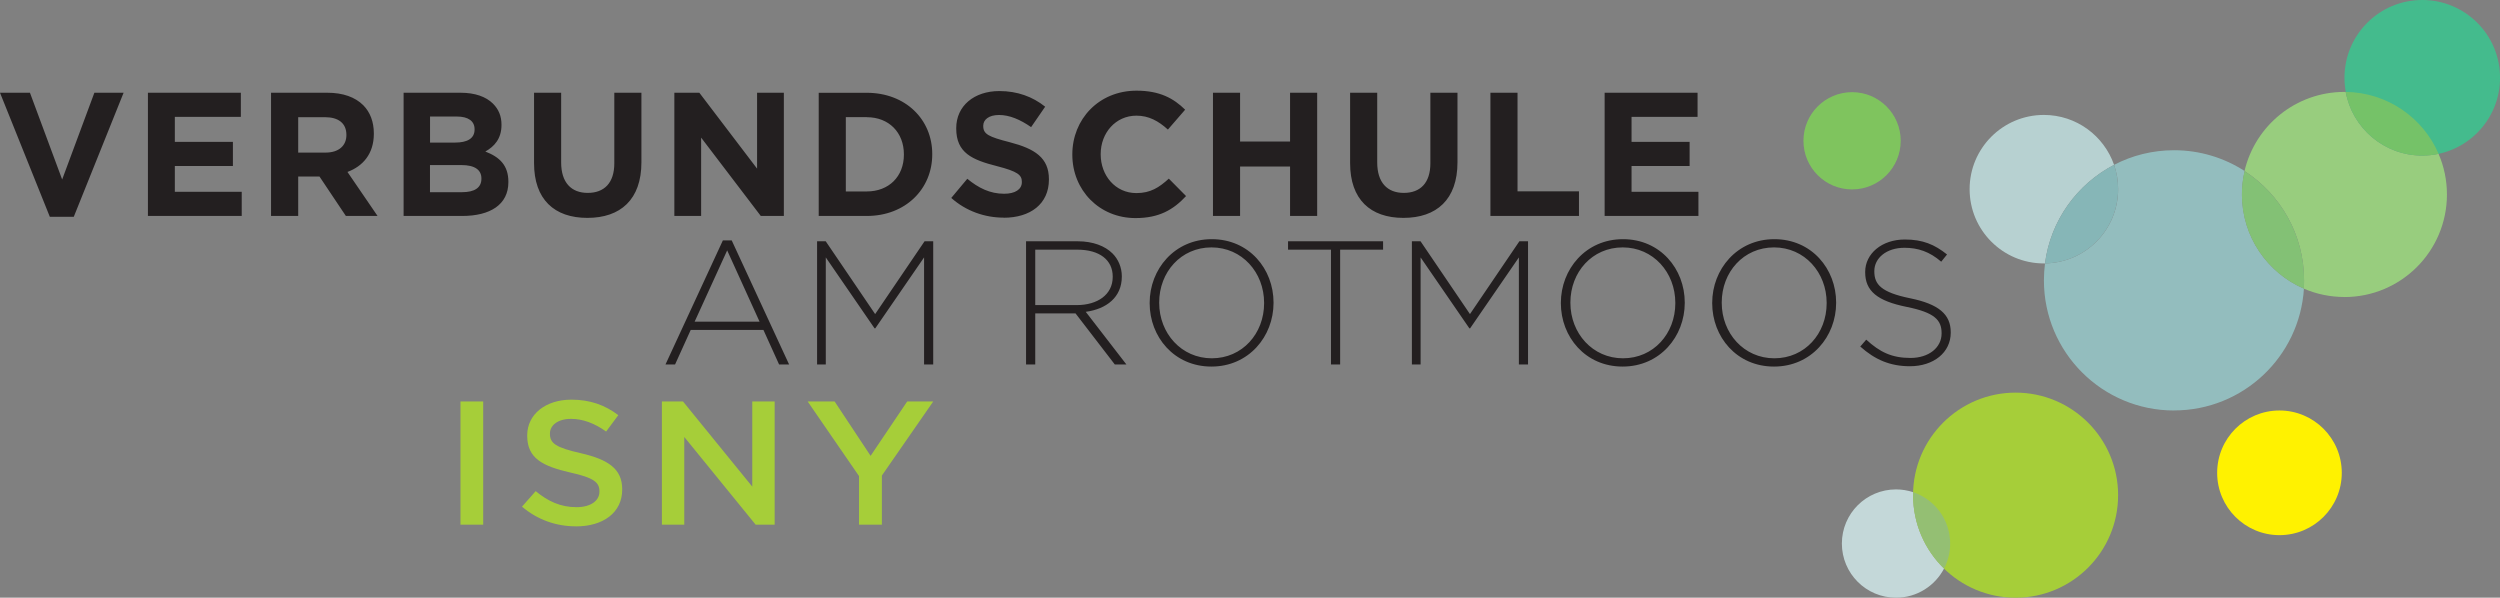 <?xml version="1.0" encoding="UTF-8"?>
<svg xmlns="http://www.w3.org/2000/svg" id="Layer_1" viewBox="0 0 519.2 124.13">
  <rect x="0" y="0" width="519.2" height="124.13" fill="#808080" stroke="none"/>
  <defs>
    <style>.cls-1{fill:#c4d8d9;}.cls-2{fill:#a6ce39;}.cls-3{fill:#231f20;}.cls-4{fill:#7fc45e;}.cls-5{fill:#98cd7e;}.cls-6{fill:#93bdbe;}.cls-7{fill:#75c268;}.cls-8{fill:#83c175;}.cls-9{fill:#86b6b7;}.cls-10{fill:#94bf73;}.cls-11{fill:#44bb8d;}.cls-12{fill:#b7d1d1;}.cls-13{fill:#fff200;}</style>
  </defs>
  <path class="cls-12" d="M424.47,54.71c-8.52,0-15.42-6.9-15.42-15.42s6.9-15.42,15.42-15.42c6.75,0,12.48,4.34,14.58,10.37-7.67,3.99-13.19,11.54-14.35,20.47-.08,0-.15,0-.23,0"></path>
  <path class="cls-6" d="M451.5,85.25c-14.92,0-27.02-12.1-27.02-27.02,0-1.2.08-2.37.23-3.53,8.41-.12,15.19-6.98,15.19-15.42,0-1.77-.3-3.47-.84-5.05,3.72-1.94,7.96-3.03,12.45-3.03,5.4,0,10.43,1.59,14.66,4.32-.36,1.56-.56,3.19-.56,4.86,0,8.77,5.3,16.3,12.87,19.56-.89,14.12-12.62,25.3-26.97,25.3"></path>
  <path class="cls-9" d="M424.7,54.7c1.16-8.92,6.68-16.48,14.35-20.47.55,1.58.84,3.28.84,5.05,0,8.44-6.78,15.3-15.19,15.42"></path>
  <path class="cls-2" d="M418.6,124.13c11.76,0,21.29-9.53,21.29-21.29s-9.53-21.3-21.29-21.3-21.3,9.54-21.3,21.3,9.53,21.29,21.3,21.29"></path>
  <path class="cls-11" d="M503.05,32.31c8.92,0,16.16-7.23,16.16-16.16s-7.23-16.15-16.16-16.15-16.15,7.23-16.15,16.15,7.23,16.16,16.15,16.16"></path>
  <path class="cls-4" d="M384.64,39.34c5.58,0,10.1-4.52,10.1-10.1s-4.52-10.1-10.1-10.1-10.1,4.52-10.1,10.1,4.52,10.1,10.1,10.1h0Z"></path>
  <path class="cls-5" d="M486.89,61.68c-2.99,0-5.84-.62-8.43-1.73.04-.57.05-1.14.05-1.72,0-9.52-4.92-17.89-12.37-22.71,2.2-9.42,10.65-16.43,20.74-16.43.09,0,.18,0,.27,0,1.38,7.52,7.97,13.22,15.89,13.22,1.17,0,2.31-.12,3.4-.36,1.12,2.59,1.74,5.44,1.74,8.44,0,11.76-9.53,21.3-21.29,21.3"></path>
  <path class="cls-8" d="M478.46,59.95c-7.57-3.27-12.87-10.8-12.87-19.56,0-1.67.19-3.3.56-4.86,7.44,4.81,12.37,13.18,12.37,22.71,0,.58-.02,1.15-.05,1.72"></path>
  <path class="cls-7" d="M503.05,32.31c-7.92,0-14.51-5.7-15.89-13.22,8.65.11,16.06,5.37,19.29,12.86-1.1.24-2.24.36-3.4.36"></path>
  <path class="cls-13" d="M473.4,111.14c7.15,0,12.94-5.8,12.94-12.94s-5.79-12.95-12.94-12.95-12.94,5.8-12.94,12.95,5.8,12.94,12.94,12.94h0Z"></path>
  <path class="cls-1" d="M393.76,124.13c-6.21,0-11.24-5.04-11.24-11.25s5.03-11.24,11.24-11.24c1.24,0,2.43.2,3.55.57,0,.21,0,.41,0,.62,0,5.98,2.46,11.38,6.43,15.25-1.88,3.59-5.64,6.05-9.97,6.05"></path>
  <path class="cls-10" d="M403.74,118.08c-3.97-3.87-6.43-9.27-6.43-15.25,0-.21,0-.42,0-.62,4.47,1.49,7.7,5.7,7.7,10.67,0,1.88-.46,3.65-1.27,5.2"></path>
  <path class="cls-3" d="M10.35,45.03h4.97l10.35-25.77h-6.07l-6.69,18.02-6.69-18.02H0l10.35,25.77h0ZM30.71,44.85h19.49v-5.01h-13.89v-5.37h12.06v-5.01h-12.06v-5.19h13.71v-5.01h-19.3v25.59h0ZM56.3,44.85h5.63v-8.19h4.42l5.48,8.19h6.58l-6.25-9.14c3.25-1.21,5.48-3.8,5.48-7.93v-.07c0-2.41-.77-4.42-2.19-5.85-1.68-1.68-4.2-2.6-7.46-2.6h-11.7v25.59h0ZM61.93,31.69v-7.35h5.59c2.74,0,4.42,1.24,4.42,3.66v.07c0,2.16-1.57,3.62-4.31,3.62h-5.7ZM83.83,44.85h12.17c5.78,0,9.58-2.34,9.58-7.02v-.07c0-3.44-1.83-5.15-4.79-6.29,1.83-1.02,3.36-2.63,3.36-5.52v-.07c0-1.75-.59-3.18-1.76-4.35-1.46-1.46-3.77-2.27-6.69-2.27h-11.88v25.59h0ZM98.56,26.9c0,1.9-1.57,2.71-4.06,2.71h-5.19v-5.41h5.56c2.38,0,3.69.95,3.69,2.63v.07h0ZM99.98,37.06v.07c0,1.9-1.5,2.78-3.99,2.78h-6.69v-5.63h6.51c2.89,0,4.17,1.06,4.17,2.78h0ZM121.99,45.25c6.87,0,11.22-3.8,11.22-11.55v-14.44h-5.63v14.66c0,4.06-2.08,6.14-5.52,6.14s-5.52-2.16-5.52-6.32v-14.48h-5.63v14.62c0,7.53,4.2,11.37,11.08,11.37h0ZM140.05,44.85h5.56v-16.27l12.39,16.27h4.79v-25.59h-5.56v15.76l-11.99-15.76h-5.19v25.59h0ZM170.03,44.85h9.98c8.04,0,13.6-5.59,13.6-12.79v-.07c0-7.2-5.56-12.72-13.6-12.72h-9.98v25.59h0ZM180.01,24.34c4.61,0,7.71,3.18,7.71,7.71v.07c0,4.53-3.11,7.64-7.71,7.64h-4.35v-15.43h4.35ZM208.45,45.22c5.52,0,9.39-2.85,9.39-7.93v-.07c0-4.46-2.92-6.32-8.12-7.68-4.42-1.13-5.52-1.68-5.52-3.36v-.07c0-1.24,1.13-2.23,3.29-2.23s4.39.95,6.65,2.52l2.92-4.24c-2.6-2.08-5.78-3.25-9.51-3.25-5.23,0-8.96,3.07-8.96,7.71v.07c0,5.08,3.33,6.51,8.48,7.82,4.28,1.1,5.15,1.83,5.15,3.25v.07c0,1.5-1.39,2.41-3.69,2.41-2.93,0-5.34-1.21-7.64-3.11l-3.33,3.98c3.07,2.74,6.98,4.09,10.86,4.09h0ZM235.83,45.29c4.93,0,7.86-1.75,10.49-4.57l-3.58-3.62c-2.01,1.83-3.8,3-6.73,3-4.39,0-7.42-3.66-7.42-8.04v-.07c0-4.39,3.11-7.97,7.42-7.97,2.56,0,4.57,1.1,6.54,2.89l3.58-4.13c-2.38-2.34-5.26-3.95-10.09-3.95-7.86,0-13.34,5.96-13.34,13.23v.07c0,7.35,5.59,13.16,13.12,13.16h0ZM251.91,44.85h5.63v-10.27h10.38v10.27h5.63v-25.59h-5.63v10.13h-10.38v-10.13h-5.63v25.59h0ZM291.47,45.25c6.87,0,11.22-3.8,11.22-11.55v-14.44h-5.63v14.66c0,4.06-2.08,6.14-5.52,6.14s-5.52-2.16-5.52-6.32v-14.48h-5.63v14.62c0,7.53,4.2,11.37,11.08,11.37h0ZM309.53,44.85h18.39v-5.12h-12.76v-20.47h-5.63v25.59h0ZM333.25,44.85h19.48v-5.01h-13.89v-5.37h12.06v-5.01h-12.06v-5.19h13.71v-5.01h-19.3v25.59h0Z"></path>
  <path class="cls-3" d="M138.23,75.69h1.97l3.25-7.17h15.1l3.25,7.17h2.08l-11.92-25.77h-1.83l-11.92,25.77h0ZM144.26,66.81l6.76-14.81,6.73,14.81h-13.49ZM169.67,75.69h1.83v-22.23l10.13,14.73h.15l10.13-14.73v22.23h1.9v-25.59h-1.79l-10.27,15.13-10.27-15.13h-1.79v25.59h0ZM213.1,75.69h1.9v-10.6h8.37l8.15,10.6h2.41l-8.44-10.93c4.31-.58,7.49-3.03,7.49-7.31v-.07c0-1.83-.73-3.55-1.94-4.75-1.54-1.54-4.06-2.52-7.2-2.52h-10.75v25.59h0ZM215,63.37v-11.52h8.74c4.64,0,7.35,2.16,7.35,5.59v.07c0,3.69-3.18,5.85-7.46,5.85h-8.63ZM251.59,76.13c7.75,0,12.9-6.25,12.9-13.23v-.07c0-6.98-5.08-13.16-12.83-13.16s-12.9,6.25-12.9,13.23v.07c0,6.98,5.08,13.16,12.83,13.16h0ZM251.67,74.41c-6.32,0-10.93-5.19-10.93-11.52v-.07c0-6.32,4.53-11.44,10.86-11.44s10.93,5.19,10.93,11.52v.07c0,6.32-4.53,11.44-10.86,11.44h0ZM276.42,75.69h1.9v-23.84h8.92v-1.75h-19.74v1.75h8.92v23.84h0ZM293.2,75.69h1.83v-22.23l10.13,14.73h.15l10.13-14.73v22.23h1.9v-25.59h-1.79l-10.27,15.13-10.27-15.13h-1.79v25.59h0ZM336.99,76.13c7.75,0,12.9-6.25,12.9-13.23v-.07c0-6.98-5.08-13.16-12.83-13.16s-12.9,6.25-12.9,13.23v.07c0,6.98,5.08,13.16,12.83,13.16h0ZM337.07,74.41c-6.32,0-10.93-5.19-10.93-11.52v-.07c0-6.32,4.53-11.44,10.86-11.44s10.93,5.19,10.93,11.52v.07c0,6.32-4.53,11.44-10.86,11.44h0ZM368.43,76.13c7.75,0,12.9-6.25,12.9-13.23v-.07c0-6.98-5.08-13.16-12.83-13.16s-12.91,6.25-12.91,13.23v.07c0,6.98,5.08,13.16,12.83,13.16h0ZM368.5,74.41c-6.32,0-10.93-5.19-10.93-11.52v-.07c0-6.32,4.53-11.44,10.86-11.44s10.93,5.19,10.93,11.52v.07c0,6.32-4.53,11.44-10.86,11.44h0ZM396.65,76.06c4.93,0,8.48-2.85,8.48-6.98v-.07c0-3.73-2.49-5.85-8.41-7.06-6.07-1.24-7.46-2.89-7.46-5.59v-.07c0-2.67,2.49-4.83,6.25-4.83,2.82,0,5.23.8,7.64,2.89l1.21-1.5c-2.6-2.08-5.04-3.11-8.77-3.11-4.75,0-8.23,2.92-8.23,6.73v.07c0,3.88,2.49,5.96,8.63,7.2,5.81,1.17,7.24,2.74,7.24,5.45v.07c0,2.92-2.63,5.08-6.47,5.08s-6.36-1.21-9.18-3.8l-1.24,1.43c3.07,2.74,6.21,4.09,10.31,4.09h0Z"></path>
  <path class="cls-2" d="M95.63,108.96h4.72v-25.59h-4.72v25.59h0ZM119.62,109.32c5.64,0,9.6-2.85,9.6-7.64v-.07c0-4.24-2.92-6.18-8.6-7.49-5.18-1.17-6.41-2.05-6.41-4.02v-.07c0-1.68,1.61-3.04,4.38-3.04,2.46,0,4.88.91,7.29,2.63l2.53-3.4c-2.73-2.08-5.84-3.22-9.75-3.22-5.34,0-9.17,3.03-9.17,7.42v.07c0,4.72,3.22,6.32,8.94,7.64,4.99,1.1,6.06,2.08,6.06,3.91v.07c0,1.9-1.84,3.22-4.76,3.22-3.3,0-5.91-1.21-8.48-3.33l-2.84,3.22c3.22,2.74,7.1,4.09,11.21,4.09h0ZM137.47,108.96h4.64v-18.21l14.82,18.21h3.95v-25.59h-4.65v17.69l-14.39-17.69h-4.38v25.59h0ZM178.39,108.96h4.76v-10.2l10.67-15.39h-5.41l-7.6,11.3-7.48-11.3h-5.6l10.67,15.5v10.09h0Z"></path>
</svg>
